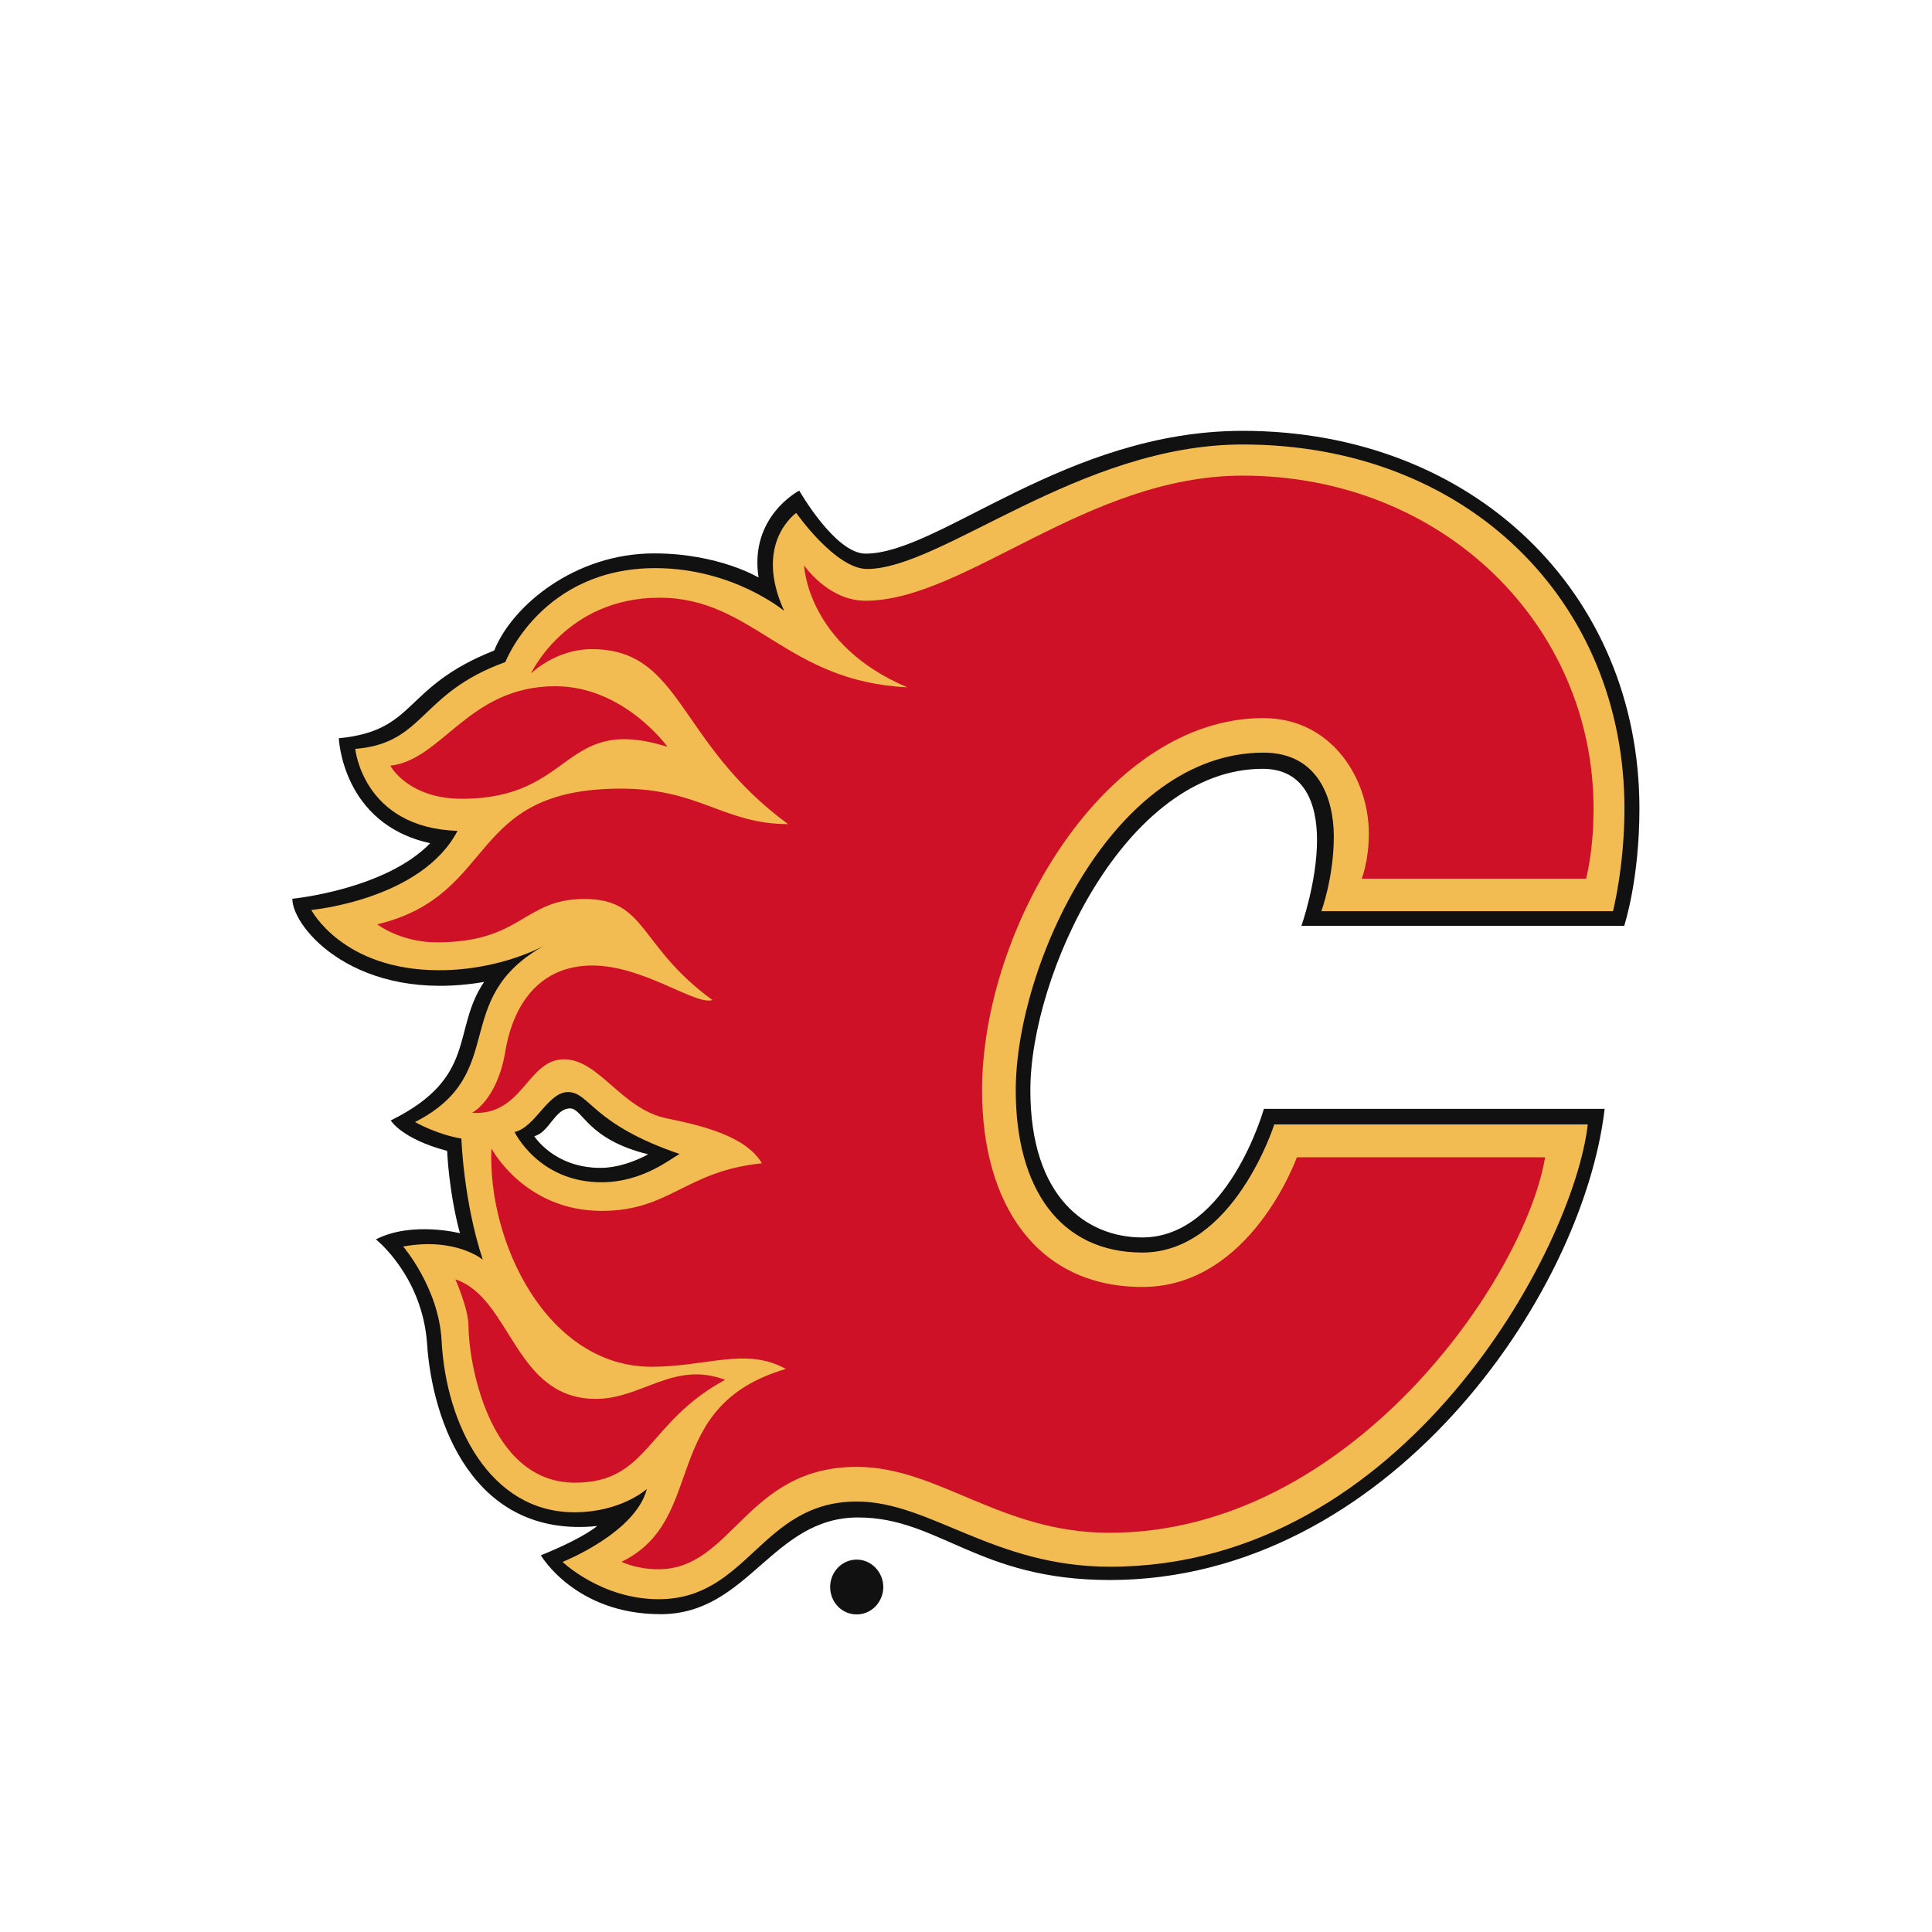 <svg width="16" height="16" viewBox="0 0 16 16" fill="none" xmlns="http://www.w3.org/2000/svg">
<g clip-path="url(#clip0)">
<path d="M7.095 13.37C7.036 13.37 6.98 13.346 6.939 13.304C6.898 13.261 6.875 13.204 6.875 13.143C6.875 13.083 6.898 13.025 6.939 12.983C6.98 12.94 7.036 12.916 7.095 12.916C7.153 12.916 7.209 12.94 7.25 12.983C7.291 13.025 7.315 13.083 7.315 13.143C7.315 13.204 7.291 13.261 7.25 13.304C7.209 13.346 7.153 13.37 7.095 13.37Z" fill="#111111"/>
<path d="M7.209 13.077C7.209 13.064 7.207 13.051 7.202 13.039C7.197 13.027 7.19 13.016 7.182 13.007C7.173 12.998 7.162 12.991 7.151 12.986C7.139 12.981 7.127 12.978 7.114 12.978H6.981V13.308H7.041V13.175H7.083L7.143 13.308H7.21L7.147 13.169C7.166 13.162 7.181 13.15 7.193 13.133C7.204 13.117 7.21 13.097 7.21 13.077L7.209 13.077ZM7.115 13.112H7.04V13.04H7.115C7.135 13.04 7.15 13.056 7.15 13.077C7.15 13.097 7.134 13.111 7.115 13.111V13.112Z" fill="#111111"/>
<path d="M13.451 7.667C13.451 7.667 13.577 7.289 13.577 6.696C13.577 4.909 12.201 3.568 10.291 3.568C8.827 3.568 7.779 4.585 7.168 4.585C6.917 4.585 6.619 4.063 6.619 4.063C6.619 4.063 6.204 4.276 6.282 4.783C6.282 4.783 5.952 4.583 5.417 4.583C4.764 4.583 4.244 5.012 4.093 5.387C3.326 5.691 3.459 6.05 2.806 6.114C2.806 6.114 2.833 6.825 3.563 6.983C3.188 7.369 2.421 7.443 2.421 7.443C2.421 7.687 2.955 8.312 4.009 8.132C3.738 8.533 3.961 8.921 3.236 9.279C3.236 9.279 3.326 9.432 3.703 9.531C3.703 9.531 3.716 9.87 3.809 10.213C3.809 10.213 3.411 10.111 3.113 10.264C3.113 10.264 3.498 10.567 3.537 11.13C3.579 11.766 3.913 12.743 4.946 12.638C4.79 12.76 4.479 12.88 4.479 12.88C4.479 12.88 4.762 13.368 5.471 13.368C6.198 13.368 6.394 12.567 7.106 12.567C7.777 12.567 8.097 13.085 9.191 13.085C11.483 13.085 13.107 10.741 13.289 9.183H10.467C10.467 9.183 10.168 10.248 9.46 10.248C9.002 10.248 8.533 9.921 8.533 9.029C8.533 8.072 9.32 6.367 10.457 6.367C10.795 6.367 10.907 6.64 10.907 6.957C10.907 7.301 10.778 7.667 10.778 7.667H13.451H13.451ZM4.982 9.791C4.46 9.791 4.262 9.375 4.262 9.375C4.435 9.335 4.537 9.045 4.704 9.045C4.884 9.045 4.899 9.309 5.629 9.558C5.563 9.589 5.327 9.792 4.983 9.792L4.982 9.791Z" fill="#111111"/>
<path d="M13.358 7.546C13.358 7.546 13.453 7.177 13.453 6.696C13.453 4.987 12.16 3.681 10.291 3.681C8.942 3.681 7.797 4.712 7.181 4.712C6.919 4.712 6.594 4.248 6.594 4.248C6.594 4.248 6.236 4.495 6.494 5.059C6.494 5.059 6.071 4.705 5.427 4.705C4.485 4.705 4.185 5.483 4.185 5.483C3.469 5.741 3.521 6.155 2.942 6.202C2.942 6.202 3.006 6.855 3.789 6.881C3.49 7.452 2.578 7.536 2.578 7.536C2.578 7.536 2.837 8.035 3.636 8.035C4.152 8.035 4.511 7.829 4.511 7.829C3.711 8.274 4.227 8.89 3.437 9.292C3.437 9.292 3.61 9.393 3.821 9.429C3.821 9.429 3.837 9.942 3.998 10.432C3.998 10.432 3.776 10.244 3.339 10.323C3.339 10.323 3.634 10.667 3.657 11.102C3.693 11.801 4.059 12.524 4.757 12.524C5.145 12.524 5.357 12.331 5.357 12.331C5.263 12.696 4.659 12.935 4.659 12.935C4.659 12.935 4.979 13.244 5.455 13.244C6.197 13.244 6.303 12.435 7.096 12.435C7.703 12.435 8.228 12.975 9.193 12.975C11.633 12.975 13.036 10.327 13.149 9.312H10.553C10.553 9.312 10.217 10.373 9.461 10.373C8.781 10.373 8.412 9.845 8.412 9.03C8.412 7.995 9.219 6.233 10.464 6.233C10.919 6.233 11.046 6.616 11.046 6.928C11.046 7.266 10.943 7.546 10.943 7.546H13.357L13.358 7.546ZM4.425 9.409C4.547 9.381 4.595 9.179 4.721 9.179C4.827 9.179 4.861 9.435 5.367 9.559C5.367 9.559 5.174 9.673 4.974 9.673C4.589 9.673 4.425 9.41 4.425 9.41V9.409Z" fill="#F3BC52"/>
<path d="M13.135 7.276C13.135 7.276 13.197 7.056 13.197 6.696C13.197 5.179 11.952 3.939 10.29 3.939C9.003 3.939 7.989 4.975 7.167 4.975C6.858 4.975 6.659 4.682 6.659 4.682C6.659 4.682 6.682 5.34 7.514 5.692C6.506 5.644 6.241 4.95 5.461 4.95C4.689 4.95 4.397 5.578 4.397 5.578C4.397 5.578 4.599 5.376 4.901 5.376C5.651 5.376 5.604 6.151 6.527 6.825C5.997 6.825 5.792 6.531 5.144 6.531C3.852 6.531 4.135 7.411 3.124 7.655C3.124 7.655 3.317 7.804 3.617 7.804C4.327 7.804 4.332 7.445 4.84 7.445C5.36 7.445 5.283 7.832 5.9 8.282C5.757 8.327 5.331 7.996 4.905 7.996C4.481 7.996 4.253 8.301 4.185 8.706C4.117 9.113 3.909 9.216 3.909 9.216C4.333 9.242 4.365 8.773 4.671 8.773C4.962 8.773 5.145 9.183 5.518 9.261C5.819 9.323 6.175 9.408 6.31 9.634C5.675 9.698 5.55 10.028 4.983 10.028C4.342 10.028 4.07 9.511 4.07 9.511C4.035 10.284 4.529 11.319 5.397 11.319C5.852 11.319 6.179 11.154 6.508 11.337C5.445 11.649 5.872 12.584 5.147 12.934C5.147 12.934 5.269 12.996 5.453 12.996C6.067 12.996 6.18 12.148 7.095 12.148C7.772 12.148 8.283 12.694 9.188 12.694C11.179 12.694 12.627 10.592 12.796 9.584H10.74C10.74 9.584 10.359 10.658 9.461 10.658C8.588 10.658 8.133 9.974 8.133 9.03C8.133 7.683 9.155 5.947 10.461 5.947C11.033 5.947 11.336 6.453 11.336 6.901C11.336 7.132 11.277 7.277 11.277 7.277H13.135V7.276Z" fill="#CE1126"/>
<path d="M5.528 6.185C5.528 6.185 5.168 5.683 4.599 5.683C3.881 5.683 3.663 6.294 3.232 6.341C3.232 6.341 3.377 6.615 3.825 6.615C4.765 6.615 4.652 5.911 5.528 6.185ZM6.005 11.427C5.581 11.267 5.315 11.585 4.935 11.585C4.258 11.585 4.237 10.75 3.771 10.595C3.771 10.595 3.88 10.837 3.88 10.985C3.88 11.253 4.035 12.279 4.762 12.279C5.371 12.279 5.353 11.78 6.005 11.427Z" fill="#CE1126"/>
<path d="M4.261 9.374C4.261 9.374 4.46 9.791 4.981 9.791C5.328 9.791 5.561 9.589 5.629 9.557C4.899 9.309 4.884 9.044 4.704 9.044C4.537 9.044 4.434 9.336 4.261 9.375V9.374ZM5.368 9.56C5.368 9.56 5.175 9.672 4.973 9.672C4.588 9.672 4.424 9.409 4.424 9.409C4.547 9.381 4.595 9.179 4.721 9.179C4.827 9.179 4.861 9.435 5.367 9.559L5.368 9.56Z" fill="#111111"/>
</g>
<defs>
<clipPath id="clip0">
<rect width="16" height="16" fill="white"/>
</clipPath>
</defs>
</svg>
